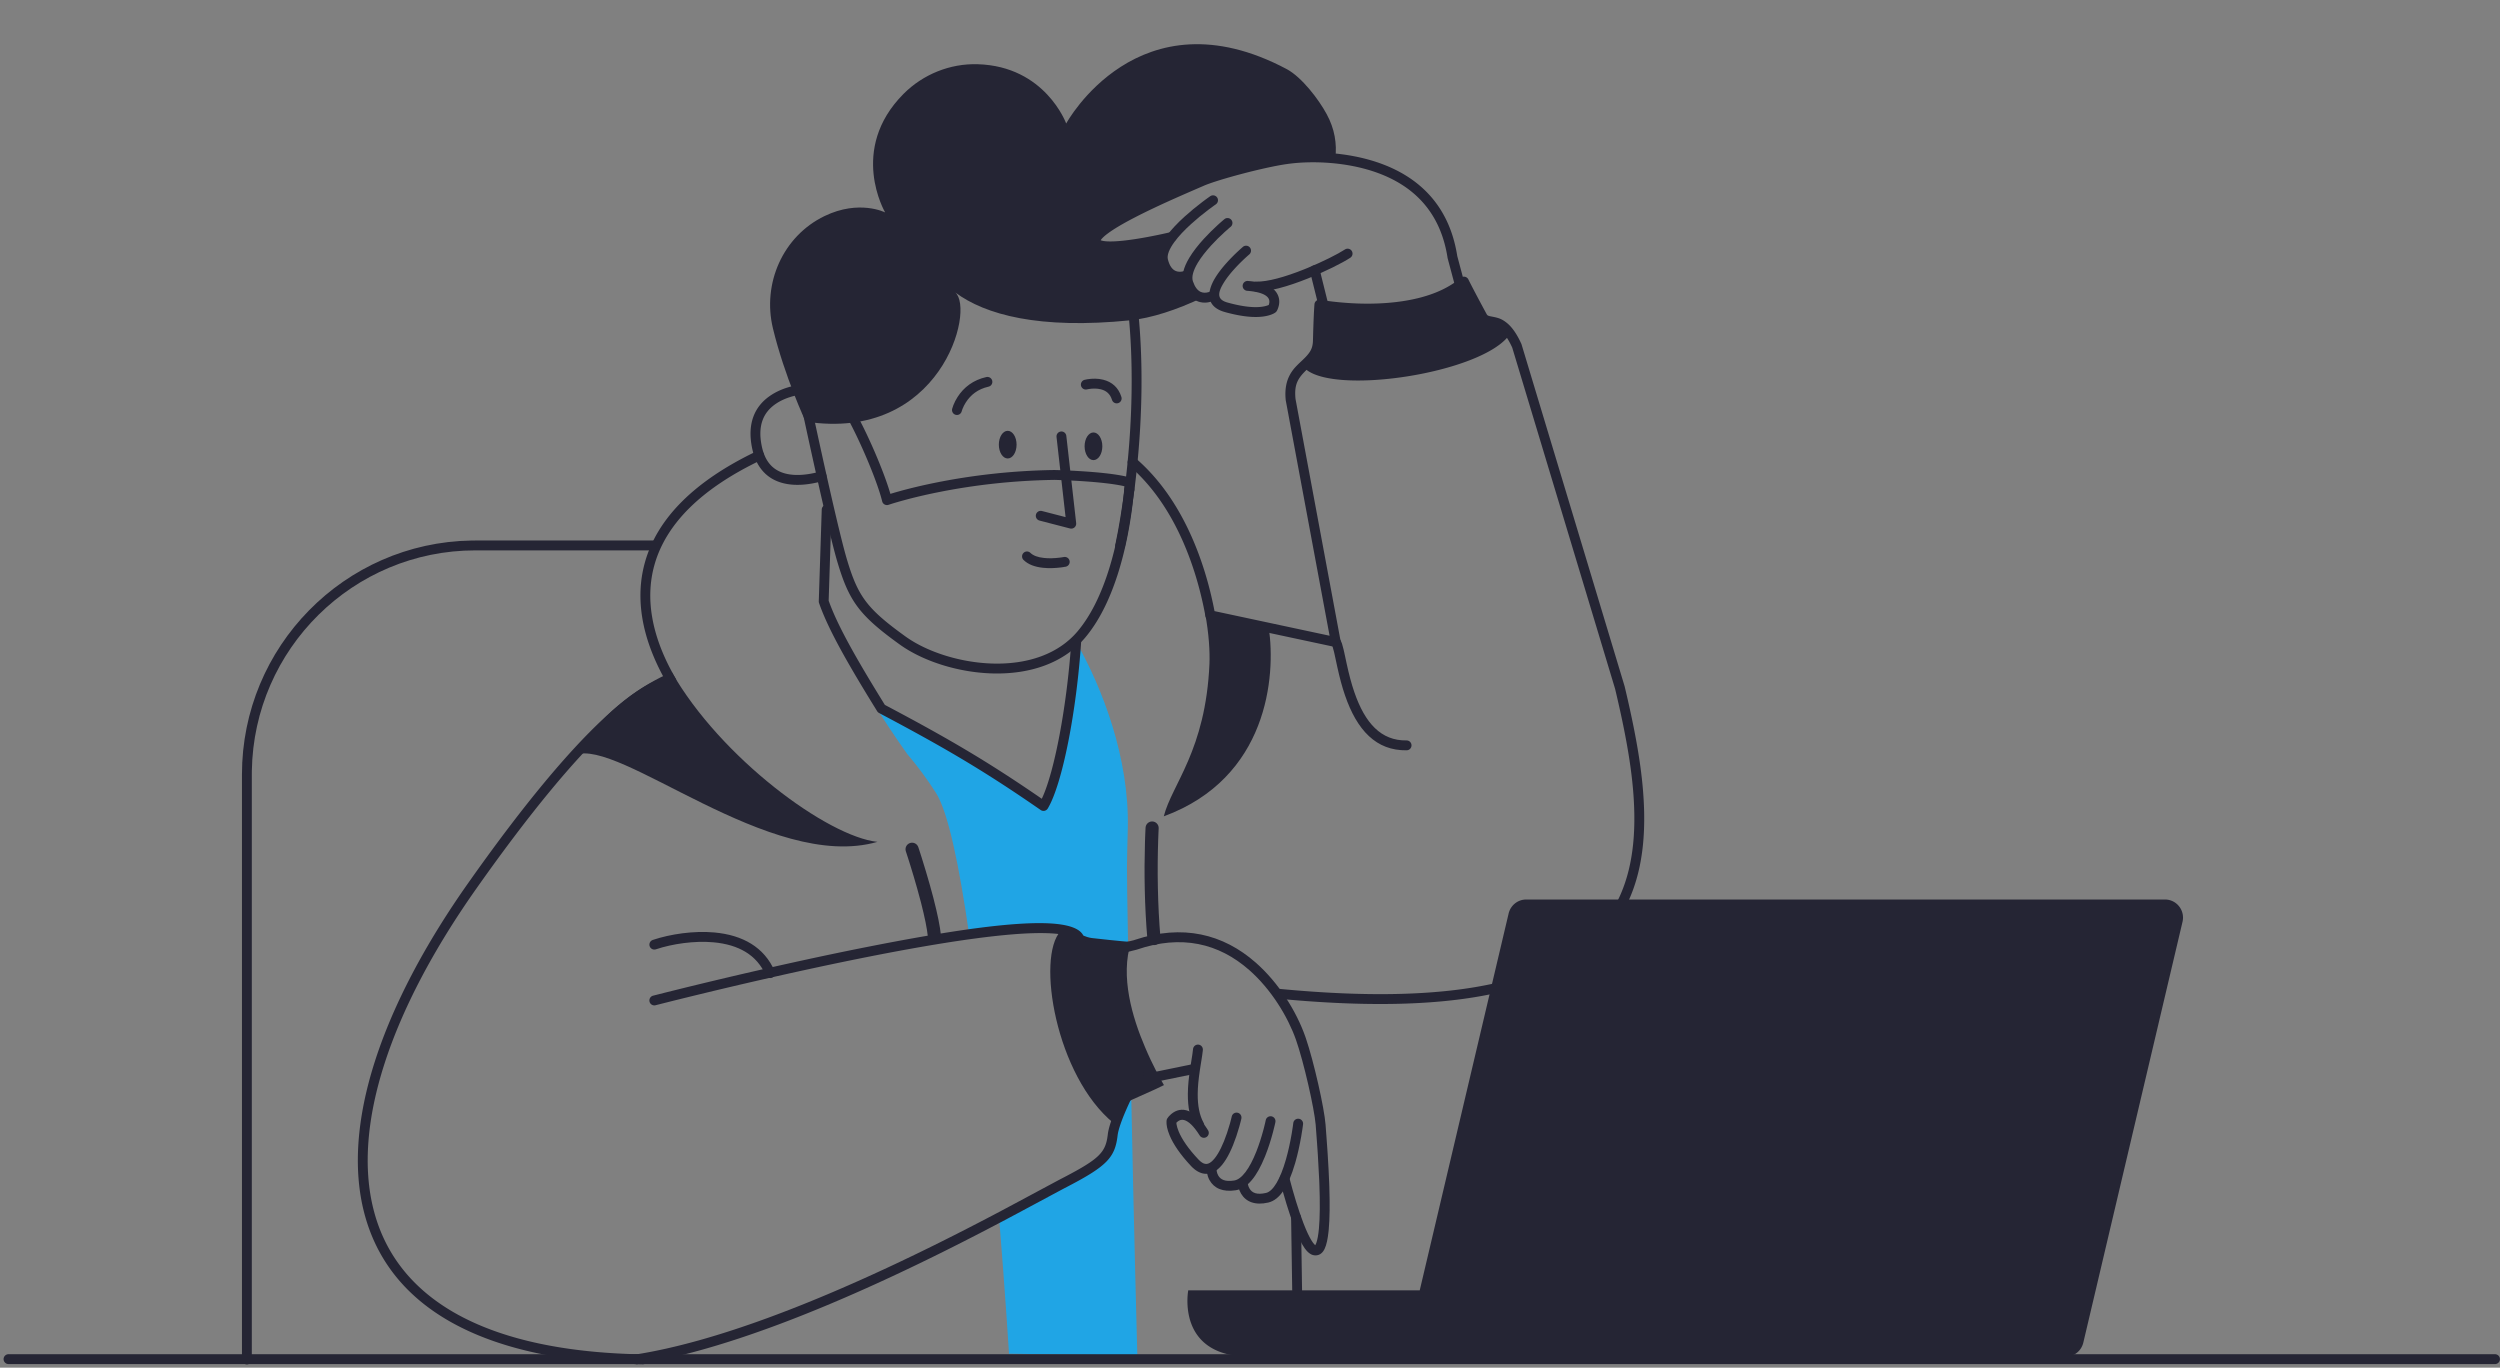 <svg width="680" height="372" fill="none" xmlns="http://www.w3.org/2000/svg">
  <rect width="100%" height="100%" fill="#808080" stroke="none"/>
  <path fill-rule="evenodd" clip-rule="evenodd" d="M177.975 147.015c.74 0 1.341.601 1.341 1.343 0 .716-.558 1.301-1.262 1.342l-.079.002h-48.664c-33.243 0-60.272 26.762-60.81 59.957l-.008 1.008v159.109c0 .742-.6 1.344-1.341 1.344-.714 0-1.298-.559-1.338-1.265l-.002-.079V210.667c0-34.792 27.874-63.082 62.45-63.644l1.049-.008h48.664ZM247.522 229.304c.936-.314 1.949.193 2.261 1.131l.27.821.425 1.323c.09.283.183.577.279.881.727 2.316 1.455 4.738 2.135 7.15.307 1.091.598 2.155.87 3.189l.16.616c1.068 4.128 1.774 7.548 2.022 10.063.097.985-.62 1.862-1.603 1.96-.982.097-1.857-.622-1.954-1.607-.22-2.225-.863-5.373-1.841-9.188l-.084-.329c-.31-1.198-.648-2.445-1.01-3.729-.586-2.078-1.209-4.167-1.836-6.187l-.269-.861c-.157-.499-.307-.971-.448-1.412l-.506-1.554c-.313-.938.192-1.953 1.129-2.267ZM313.481 223.437c.955.056 1.691.856 1.682 1.805l-.044.877c-.027.578-.054 1.239-.08 1.977l-.01.28c-.279 8.265-.166 17.598.619 26.753.084.986-.644 1.854-1.628 1.939-.983.084-1.849-.646-1.934-1.632-.775-9.034-.905-18.212-.654-26.415l.044-1.33c.017-.458.034-.886.052-1.282l.063-1.289c.056-.958.854-1.695 1.801-1.686l.089.003ZM362.398 173.691c.53-.519 1.378-.508 1.896.022.299.307.498.7.687 1.239l.067.199c.134.412.268.918.424 1.586l.191.853c.174.802.528 2.459.609 2.833.673 3.083 1.288 5.448 2.087 7.782 2.935 8.577 7.356 13.3 14.214 13.19.74-.012 1.35.58 1.362 1.322.012.742-.579 1.353-1.319 1.365-8.295.133-13.524-5.453-16.793-15.005-.804-2.348-1.424-4.7-2.084-7.687l-.763-3.534-.109-.481c-.164-.703-.295-1.19-.415-1.53-.036-.104-.07-.188-.099-.251l-.02-.043c-.008-.015 0-.004.043.04-.518-.531-.508-1.381.022-1.9ZM182.712 182.805c-7.328 3.225-17.874 9.541-26.365 22.576 11.976-4.927 53.132 31.983 82.313 23.607-13.54-1.434-42.631-22.846-55.948-46.183Z" fill="#252534"/>
  <path fill-rule="evenodd" clip-rule="evenodd" d="M205.91 122.687c.668-.319 1.468-.033 1.786.637.318.67.034 1.472-.635 1.79-16.447 7.838-25.886 17.453-29.014 28.407-2.74 9.59-.598 20.148 5.734 31.026.476.817-.018 1.859-.952 2.005-3.739.585-9.185 3.791-16.518 10.573l-.588.547c-9.639 9.044-21.562 23.352-35.988 43.784-23.72 33.558-33.929 64.765-28.131 87.556 6.252 24.577 30.738 38.639 73.311 39.376.74.012 1.33.624 1.317 1.367-.012.742-.623 1.333-1.363 1.32-43.658-.755-69.265-15.461-75.863-41.399-6.032-23.711 4.412-55.636 28.541-89.773l.886-1.252c14.275-20.113 26.117-34.241 35.762-43.225l.298-.277c6.559-6.066 11.802-9.476 15.905-10.77l.176-.055-.077-.14c-5.857-10.755-7.803-21.32-5.115-31.091l.087-.312c3.363-11.776 13.352-21.95 30.441-30.094ZM397.324 75.573c.644-.547 1.619-.365 2.03.358l.047.089.265.529c.211.419.468.921.773 1.509l.584 1.123c.918 1.754 2.029 3.838 3.344 6.261.203.365.397.471 1.248.634l.11.021c1.779.331 2.587.591 3.774 1.454 1.57 1.14 2.974 3.04 4.301 5.96l.034.083.029.085 28.018 92.948.021.076.255 1.075c3.187 13.529 4.842 23.716 5.046 33.06l.008.369c.212 11.942-2.115 21.734-7.537 29.614-12.467 18.118-41.011 25.476-90.207 20.989l-.671-.062-.044.026c-.172.097-.368.157-.576.169l-.079.003c-.714 0-1.298-.56-1.338-1.265l-.003-.079v-.269c0-.792.681-1.413 1.468-1.338 49.248 4.691 77.34-2.403 89.243-19.7 5.067-7.365 7.266-16.617 7.063-28.04-.162-9.095-1.753-19.065-4.861-32.339l-.366-1.55-27.98-92.819-.068-.149c-1.078-2.318-2.143-3.767-3.224-4.592l-.105-.078c-.715-.519-1.2-.698-2.38-.929l-.31-.059c-1.66-.309-2.51-.725-3.218-2.003l-1.04-1.923c-.993-1.846-1.85-3.463-2.577-4.86l-.541-1.043-.126-.244-.082.061c-3.96 2.879-9.004 4.732-14.883 5.715l-.361.059c-6.49 1.04-13.388.972-19.911.235a78.396 78.396 0 0 1-1.65-.204l-.741-.104-.039.718c-.034.677-.069 1.446-.102 2.311l-.069 1.946-.059 1.982c-.011.415-.022.843-.033 1.281-.073 3.022-1.054 4.711-3.501 7.066l-.667.63c-2.727 2.563-3.598 4.24-3.274 7.98l.013.141 12.278 65.922c.171.917-.618 1.717-1.522 1.575l-.076-.014-34.14-7.302a1.341 1.341 0 0 1-1.039-1.071c-1.291-7.052-3.358-14.138-6.284-20.691-3.641-8.153-8.408-15.022-14.408-20.191-.561-.484-.625-1.333-.143-1.895.483-.563 1.329-.627 1.891-.144 6.325 5.45 11.316 12.64 15.107 21.132 2.843 6.367 4.894 13.197 6.232 20.024l.075.395 31.302 6.694-11.925-64.03-.011-.088c-.256-2.661.094-4.79 1.005-6.595.672-1.332 1.449-2.251 2.913-3.64l.527-.495c2.153-2.022 2.88-3.157 2.962-5.319l.05-1.853c.011-.41.023-.81.035-1.197l.059-1.759c.055-1.483.111-2.712.168-3.708l.055-.887.046-.601c.07-.761.756-1.305 1.502-1.209l.581.098c.141.023.295.047.462.073.796.122 1.708.244 2.72.359 6.303.712 12.972.778 19.187-.218 6.315-1.012 11.545-3.054 15.34-6.275ZM352.5 329.819c.714-.01 1.306.54 1.358 1.245l.003.079.581 38.299c.011.742-.58 1.353-1.32 1.364-.714.011-1.306-.54-1.357-1.244l-.004-.079-.581-38.299c-.011-.742.58-1.353 1.32-1.365Z" fill="#252534"/>
  <path fill-rule="evenodd" clip-rule="evenodd" d="M345.103 170.756c-5.407-2.24-12.557-3.091-17.294-3.853 1.028 5.555 1.296 10.393 1.162 13.663-1.028 23.606-10.233 32.789-12.423 41.479 28.332-10.437 30.521-38.12 28.555-51.289Z" fill="#252534"/>
  <path fill-rule="evenodd" clip-rule="evenodd" d="M302.695 308.676c-.581 4.972-1.743 7.078-13.361 13.08-2.994 1.523-9.25 4.838-17.606 9.048 1.742 21.546 2.725 37.404 2.725 37.404l34.901.492s-.984-36.014-1.699-72.611c-2.055 3.987-4.602 9.586-4.96 12.587ZM306.762 225.404c.447-19.306-6.927-38.254-14.077-50.886-1.161 17.604-4.87 38.03-8.892 44.704-18.768-13.035-32.845-20.515-44.106-26.473-7.105-11.467-13.093-21.725-15.685-29.161.045-1.12.09-2.285.09-3.404-.447.044-.849.089-1.207.134 3.128 10.347 9.876 25.04 23.863 44.749 2.681 3.136 5.318 6.675 7.82 10.572 3.351 5.241 6.39 20.068 9.027 38.523 15.55-2.15 27.571-2.598 29.761.716l13.495 2.599c-.491-25.802-.313-21.502-.089-32.073Z" fill="#20A5E5"/>
  <path fill-rule="evenodd" clip-rule="evenodd" d="M324.456 289.442c.726-.149 1.434.32 1.583 1.047.143.701-.287 1.386-.968 1.568l-.077.018-20.734 4.255c-.726.149-1.434-.32-1.583-1.047-.143-.701.287-1.386.968-1.568l.077-.018 20.734-4.255Z" fill="#252534"/>
  <path fill-rule="evenodd" clip-rule="evenodd" d="M308.731 255.624c12.906-4.287 23.91-1.635 32.843 6.217 6.311 5.548 11.103 13.383 13.462 20.095l.149.431c2.197 6.465 5.024 19.002 5.365 23.507l.289 3.881c.076 1.047.144 2 .209 2.967l.082 1.229c.184 2.838.324 5.469.417 7.977l.028.806c.158 4.789.119 8.754-.164 11.755l-.04.409c-.432 4.16-1.302 6.427-3.406 6.565-2.258.139-3.973-2.647-6.016-8.019-1.35-3.549-2.704-8.036-3.854-12.47-.186-.718.243-1.452.96-1.639.717-.186 1.449.244 1.635.963 1.127 4.346 2.456 8.747 3.765 12.189l.199.516c.726 1.859 1.422 3.347 2.063 4.389.321.522.619.914.874 1.163l.088.081.066.056.033-.052c.074-.124.153-.29.232-.499l.04-.107c.3-.846.534-2.131.692-3.798.285-3.026.312-7.165.125-12.209l-.042-1.071c-.09-2.159-.214-4.419-.371-6.832l-.081-1.22c-.048-.721-.099-1.435-.153-2.186l-.356-4.797c-.384-4.49-3.24-17.054-5.357-23.093-2.217-6.307-6.771-13.753-12.701-18.966-8.327-7.32-18.47-9.712-30.601-5.562l-.057.018-.058.016-20.332 4.972c-.72.176-1.445-.266-1.62-.987-.17-.695.234-1.396.908-1.603l.076-.021 20.277-4.959.332-.112Z" fill="#252534"/>
  <path fill-rule="evenodd" clip-rule="evenodd" d="M324.508 285.342c.072-.739.728-1.279 1.465-1.207.737.073 1.276.73 1.204 1.469l-.027.255c-.038.347-.088.728-.152 1.173l-.16 1.051c-.102.642-.291 1.822-.344 2.16l-.1.652c-.4 2.658-.6 4.657-.616 6.652-.025 3.172.47 5.783 1.597 7.839.356.651.119 1.468-.53 1.825-.649.358-1.464.12-1.82-.531-1.379-2.516-1.956-5.562-1.928-9.154.018-2.23.245-4.42.695-7.356l.449-2.831.102-.68c.076-.523.129-.945.165-1.317ZM353.257 304.295c.709.084 1.224.707 1.183 1.413l-.011.11-.026.211c-.025.191-.055.411-.09.659l-.078.544c-.084.558-.18 1.158-.29 1.791-.419 2.416-.947 4.834-1.594 7.099l-.144.493c-1.759 5.94-4.025 9.743-7.253 10.483-3.569.817-6.055-.2-7.382-2.423-.342-.573-.574-1.177-.721-1.78-.09-.369-.133-.668-.147-.869-.05-.74.508-1.381 1.247-1.432.712-.048 1.332.471 1.421 1.172l.007.078c.004.056.025.205.076.412.087.358.225.715.418 1.039.722 1.209 2.03 1.745 4.484 1.182 1.969-.451 3.905-3.812 5.416-9.095.619-2.163 1.127-4.49 1.531-6.819l.101-.6c.081-.491.153-.957.217-1.393l.074-.529.074-.567c.086-.737.752-1.265 1.487-1.179Z" fill="#252534"/>
  <path fill-rule="evenodd" clip-rule="evenodd" d="M345.862 303.642c.725.148 1.193.857 1.046 1.585l-.045.213c-.036.166-.079.358-.129.574-.142.613-.31 1.295-.507 2.029-.561 2.099-1.23 4.199-2.009 6.168l-.19.475c-2.139 5.237-4.674 8.565-7.926 9.07-3.521.547-5.906-.562-7.118-2.769-.341-.621-.556-1.274-.675-1.926-.073-.397-.098-.718-.098-.933 0-.742.6-1.344 1.341-1.344.713 0 1.297.559 1.338 1.265l.004.134c.005.082.02.218.052.393.07.385.197.768.387 1.115.656 1.195 1.928 1.787 4.359 1.409 2.055-.319 4.191-3.22 6.034-7.879.736-1.863 1.375-3.868 1.912-5.874l.135-.517c.11-.423.209-.824.297-1.2l.105-.455.105-.485c.148-.727.856-1.197 1.582-1.048Z" fill="#252534"/>
  <path fill-rule="evenodd" clip-rule="evenodd" d="M318.542 303.048c2.804-2.372 6.446-1.377 10.045 4.377.394.629.204 1.458-.423 1.852-.628.394-1.455.204-1.848-.425-1.613-2.579-3.044-3.876-4.22-4.197-.7-.191-1.284-.011-1.825.447-.101.085-.189.17-.262.248l-.037.04.003.051c.006.083.016.176.03.281l.017.108c.086.542.27 1.185.58 1.93.881 2.121 2.585 4.646 5.324 7.566 1.414 1.508 2.421 1.601 3.57.664 1.172-.957 2.346-2.912 3.414-5.541.6-1.477 1.129-3.069 1.58-4.661l.131-.468c.083-.305.159-.596.228-.87l.107-.429.08-.34c.16-.724.876-1.181 1.599-1.02.697.155 1.146.828 1.033 1.526l-.02.1-.086.365c-.018.077-.038.159-.06.245l-.11.434c-.096.373-.204.771-.322 1.191-.476 1.681-1.036 3.362-1.677 4.94-1.224 3.014-2.597 5.3-4.205 6.612-2.263 1.847-4.858 1.607-7.216-.907-2.948-3.144-4.832-5.936-5.845-8.374-.674-1.622-.893-2.901-.832-3.818l.008-.104c.008-.082.017-.15.027-.203.031-.167.093-.326.183-.469.199-.318.539-.736 1.029-1.151ZM302.963 305.541c-15.819-12.856-21.137-45.198-14.478-52.275.268-2.24 5.407 1.523 8.49 1.881 7.463.851 10.68 1.075 10.68 1.075-3.039 9.318.358 20.606 3.798 28.624 2.011 4.793 4.112 8.556 5.139 10.302-.58.314-2.994 1.479-8.713 3.987-3.263 1.478-3.933 3.942-4.916 6.406ZM177.551 255.664c4.793-1.602 11.157-2.543 16.75-2.035 7.752.705 13.588 4.038 16.407 10.522.296.681-.014 1.473-.693 1.769-.679.297-1.469-.015-1.765-.695-2.377-5.467-7.329-8.295-14.191-8.919-5.193-.472-11.196.416-15.66 1.908-.702.234-1.461-.146-1.696-.85-.234-.704.146-1.465.848-1.7Z" fill="#252534"/>
  <path fill-rule="evenodd" clip-rule="evenodd" d="M235.584 257.623c34.606-6.854 55.392-8.801 58.891-3.485.027.041.051.083.073.126l.032.066 16.444 36.911c.16.357.155.765-.01 1.118l-.05.097-.293.54-.215.402c-.184.346-.382.721-.591 1.122-.835 1.602-1.669 3.274-2.447 4.93-.393.838-.763 1.652-1.104 2.435-1.292 2.969-2.113 5.358-2.316 6.868l-.016.124c-.689 5.902-2.857 8.272-13.423 13.778l-1.054.549c-2.368 1.254-12.559 6.749-16.897 9.037-10.163 5.359-19.915 10.256-29.862 14.895-11.455 5.342-22.437 9.991-32.857 13.815-13.522 4.962-25.76 8.41-36.486 10.107-.732.116-1.418-.385-1.533-1.118-.116-.733.384-1.421 1.115-1.537 10.533-1.666 22.611-5.069 35.983-9.976 10.342-3.796 21.256-8.415 32.647-13.728 9.472-4.418 18.773-9.073 28.426-14.142l2.388-1.26c5.127-2.721 15.108-8.105 16.246-8.691l.915-.475c9.406-4.911 11.102-6.704 11.693-11.273l.036-.292c.213-1.841 1.109-4.473 2.538-7.756.351-.808.731-1.645 1.135-2.505.795-1.693 1.646-3.397 2.497-5.03l.37-.706.447-.839-16.122-36.185-.024-.032c-1.336-1.661-7.726-2.176-17.927-1.265l-.632.058c-9.676.906-22.426 2.969-37.498 5.954-5.164 1.023-10.535 2.142-16.066 3.341-9.328 2.023-18.69 4.182-27.681 6.349l-2.779.673c-2.716.661-5.224 1.28-7.488 1.847l-1.52.382-2.26.574c-.717.184-1.448-.249-1.632-.968-.178-.693.218-1.399.889-1.614l.103-.028 3.319-.841 2.801-.698c1.78-.442 3.686-.909 5.703-1.399l.552-.134c9.522-2.308 19.492-4.616 29.427-6.77 5.545-1.203 10.932-2.325 16.113-3.351ZM224.816 137.295h.078c.74.024 1.321.645 1.297 1.386l-.764 23.699-.032.999.055.156c2.253 6.272 6.808 14.567 14.917 27.692l.312.504 2.135 1.134c15.374 8.186 25.624 14.191 39.118 23.416l1.432.983.103-.217c3.367-7.24 6.66-24.807 7.853-41.559l.073-1.058c.048-.741.687-1.301 1.426-1.252.738.049 1.298.689 1.249 1.429-1.239 18.765-5.094 38.691-9.083 45.311-.399.663-1.274.851-1.91.41l-1.06-.732c-14.919-10.284-25.603-16.502-42.909-25.658-.21-.111-.387-.277-.513-.479l-1.276-2.068c-7.899-12.843-12.318-20.997-14.535-27.359a1.34 1.34 0 0 1-.075-.486l.805-24.951c.022-.715.599-1.282 1.304-1.3ZM219.007 104.466c.737-.069 1.391.474 1.459 1.213.069.739-.473 1.394-1.21 1.463-2.885.27-5.882 1.091-8.267 2.723-3.413 2.334-4.903 5.935-3.814 11.355.859 4.346 3.071 6.701 6.435 7.579 2.694.703 5.997.423 9.498-.549.714-.198 1.453.221 1.65.936.198.715-.22 1.456-.934 1.654-3.915 1.087-7.654 1.404-10.89.56-4.36-1.138-7.33-4.301-8.389-9.653-1.301-6.482.635-11.163 4.933-14.102 2.835-1.939 6.232-2.871 9.529-3.179ZM307.616 79.476c.734-.096 1.407.423 1.503 1.159 2.12 16.323 1.688 35.155-.581 52.755-.095.736-.767 1.256-1.501 1.161-.735-.095-1.253-.769-1.158-1.505 2.241-17.387 2.669-35.994.581-52.064-.096-.736.422-1.41 1.156-1.506Z" fill="#252534"/>
  <path fill-rule="evenodd" clip-rule="evenodd" d="M305.88 132.998c.096-.736.769-1.254 1.503-1.157.735.096 1.251.771 1.155 1.507l-.187 1.402c-.737 5.403-1.56 10.223-2.38 13.985-.158.725-.872 1.184-1.595 1.026-.724-.159-1.182-.875-1.024-1.6l.138-.642c.827-3.917 1.657-8.931 2.39-14.521Z" fill="#252534"/>
  <path fill-rule="evenodd" clip-rule="evenodd" d="m228.91 107.689-9.831.717c-.785.057-1.346.774-1.228 1.543l.042.207 1.1 5.114.391 1.805c.995 4.58 2.005 9.161 2.984 13.513l.583 2.58.714 3.13c1.74 7.57 3.12 13.196 4.028 16.297l.121.408c3.157 10.533 5.9 14.369 16.9 22.293 6.295 4.535 15.834 7.587 25.04 7.873 10.525.326 19.642-2.879 25.431-9.755 3.661-4.362 6.544-10.129 8.757-16.96 1.784-5.506 3.036-11.391 3.852-17.274.285-2.058.496-3.97.643-5.687l.037-.44c.017-.213.033-.417.047-.611l.045-.67.027-.463a1.345 1.345 0 0 0-.957-1.35c-2.642-.788-6.995-1.342-12.455-1.72-1.642-.113-3.293-.204-4.898-.275l-.799-.033c-.57-.023-1.104-.042-1.593-.058l-1.074-.03h-.05c-11.491.173-22.35 1.439-32.279 3.443-3.586.724-6.812 1.498-9.637 2.275l-.677.188c-.546.154-1.054.302-1.524.442l-.469.142-.029-.102c-2.398-8.229-9.31-23.212-12.189-26.144a1.342 1.342 0 0 0-1.053-.398Zm-.471 2.729.047.06c2.956 3.815 9.758 18.921 11.464 25.883.181.741.937 1.176 1.66.974l.663-.215.29-.092c.738-.231 1.608-.489 2.606-.767l.79-.217c2.671-.725 5.702-1.446 9.058-2.123l.668-.133c9.37-1.852 19.575-3.035 30.351-3.244l.739-.013.794.021c.545.017 1.151.038 1.808.064 1.829.074 3.731.174 5.62.305l.98.07c3.994.301 7.321.706 9.619 1.217l.249.057-.044.573c-.011.137-.023.279-.035.425l-.071.785c-.137 1.464-.321 3.061-.557 4.762-.795 5.737-2.016 11.473-3.746 16.813-2.115 6.529-4.849 11.998-8.258 16.059-5.199 6.176-13.526 9.103-23.298 8.8-8.688-.269-17.71-3.156-23.557-7.368l-.622-.45c-9.792-7.118-12.249-10.53-15.098-19.847l-.256-.851c-.939-3.18-2.441-9.332-4.345-17.666l-.526-2.315-.449-1.989c-.751-3.342-1.521-6.82-2.289-10.329l-1.175-5.402-.709-3.291 7.629-.556Z" fill="#252534"/>
  <path fill-rule="evenodd" clip-rule="evenodd" d="M279.414 152.704s7.283-1.479 10.277 1.478l-10.277-1.478Z" fill="#fff"/>
  <path fill-rule="evenodd" clip-rule="evenodd" d="M288.601 154.34c-1.621.205-3.299.269-4.892.101-2.224-.233-4.047-.893-5.31-2.14-.527-.521-.533-1.371-.014-1.9.52-.529 1.369-.535 1.896-.014.752.742 2.032 1.205 3.707 1.381 1.36.143 2.844.087 4.277-.094.24-.031.463-.063.664-.095l.363-.062c.026-.005.046-.009.06-.012.726-.147 1.433.323 1.58 1.051.147.727-.322 1.436-1.048 1.583l-.289.054c-.255.045-.591.096-.994.147ZM288.557 117.369c.71-.081 1.352.41 1.472 1.106l.011.078 2.681 23.741c.103.91-.709 1.646-1.591 1.47l-.076-.018-8.311-2.15c-.717-.185-1.148-.918-.963-1.637.178-.693.864-1.119 1.556-.983l.077.018 6.425 1.662-2.462-21.801c-.08-.711.409-1.355 1.103-1.475l.078-.011ZM297.422 125.154c1.333 0 2.413-1.684 2.413-3.762 0-2.078-1.08-3.763-2.413-3.763-1.332 0-2.413 1.685-2.413 3.763s1.081 3.762 2.413 3.762ZM274.096 124.707c1.333 0 2.413-1.685 2.413-3.763s-1.08-3.762-2.413-3.762c-1.333 0-2.413 1.684-2.413 3.762 0 2.078 1.08 3.763 2.413 3.763ZM260.446 108.004c1.704-2.665 4.275-4.653 7.841-5.45.723-.161 1.44.295 1.603 1.019.162.724-.292 1.442-1.015 1.603-2.828.632-4.826 2.178-6.171 4.28-.379.592-.674 1.184-.893 1.743l-.07.183c-.063.17-.107.305-.133.396l-.021.077c-.176.72-.902 1.16-1.622.982-.719-.177-1.159-.905-.983-1.626.053-.215.16-.559.333-1 .281-.714.653-1.461 1.131-2.207ZM295.805 103.151c1.378-.216 2.841-.223 4.252.127 2.38.59 4.17 2.118 4.966 4.699.218.709-.178 1.461-.885 1.68-.708.219-1.458-.178-1.677-.887-.501-1.626-1.534-2.508-3.048-2.883-1.013-.251-2.138-.246-3.193-.08l-.167.027c-.128.023-.231.044-.303.06l-.072.017c-.716.187-1.448-.244-1.635-.962-.186-.719.244-1.452.961-1.639.167-.044.441-.102.801-.159Z" fill="#252534"/>
  <path fill-rule="evenodd" clip-rule="evenodd" d="M323.206 76.956c-.581-1.747.09-3.852 1.296-5.958l-.313-.358-1.519 4.255s-4.737 2.061-6.301-4.032c-.491-1.881.626-4.121 2.369-6.361l-.045-.045c-6.569 1.523-19.483 4.031-20.645 1.433-1.654-3.673 21.583-13.438 28.689-16.529 3.619-1.613 16.176-5.062 22.968-6.047 2.771-.403 7.776-.761 13.496-.179.491-4.031-.179-8.108-2.324-12.05-2.19-4.076-6.792-10.079-10.859-12.274-40.352-21.456-60.014 14.782-60.014 14.782s-5.675-15.588-24.086-16.126c-7.507-.224-14.836 2.732-20.153 8.063-15.06 15.14-5.005 32.252-5.005 32.252s-7.016-3.583-16.49.986c-11.305 5.465-16.98 18.321-14.031 30.55 3.128 12.991 8.893 25.354 8.893 25.354 36.732 5.689 46.116-30.46 40.709-35.119 8.133 6.047 22.79 10.079 47.591 7.57 5.675-.582 12.646-2.822 19.751-6.226-1.43-.134-2.994-1.03-3.977-3.942ZM357.291 72.203c.693-.173 1.394.229 1.603.903l.022.076 5.515 22.199 31.814-9.455c.685-.203 1.403.167 1.642.831l.024.075c.203.686-.166 1.406-.829 1.646l-.075.025-33.157 9.855c-.707.21-1.445-.191-1.661-.888l-.021-.076-5.854-23.562c-.179-.72.258-1.449.977-1.629Z" fill="#252534"/>
  <path fill-rule="evenodd" clip-rule="evenodd" d="M349.51 41.986c7.144-1.054 16.724-.632 24.939 2.104 11.823 3.937 19.721 12.107 21.875 25.229l.051.324 4.719 17.671c.181.678-.188 1.375-.838 1.611l-.076.025-31.549 9.362c-.71.211-1.456-.195-1.666-.907-.203-.686.167-1.406.83-1.645l.075-.025 30.296-8.991-4.399-16.474a1.734 1.734 0 0 1-.017-.071l-.013-.072c-1.893-12.289-9.091-19.811-20.134-23.488-7.646-2.546-16.642-2.979-23.371-2.043l-.335.048c-6.231.904-18.586 4.199-22.501 5.895l-4.469 1.939c-.476.208-.937.41-1.402.615l-1.084.479c-2.32 1.029-4.463 2.006-6.504 2.972-1.839.871-3.542 1.708-5.097 2.51l-.584.303c-2.977 1.556-5.314 2.942-6.9 4.119-.876.65-1.497 1.219-1.835 1.67-.032.043-.06.084-.085.121l-.051.08.08.032c.329.122.828.213 1.471.259 1.295.093 3.079.003 5.251-.252 3.564-.419 7.975-1.256 12.204-2.237.721-.167 1.441.283 1.608 1.006.167.723-.283 1.445-1.004 1.612-4.157.964-8.484 1.792-12.084 2.238l-.412.05c-5.576.655-8.763.425-9.673-1.611-1.216-2.701 2.479-5.479 10.542-9.654l.246-.127c1.584-.817 3.313-1.667 5.179-2.55l.959-.451c1.933-.905 3.961-1.823 6.146-2.788l2.247-.986 4.32-1.873c4.281-1.812 16.663-5.104 23.045-6.03Z" fill="#252534"/>
  <path fill-rule="evenodd" clip-rule="evenodd" d="M365.818 67.858c.62-.407 1.45-.233 1.856.388.406.621.232 1.454-.387 1.86-2.205 1.447-6.899 3.776-11.418 5.593-5.776 2.322-10.772 3.671-14.196 3.584-.74-.019-1.325-.635-1.306-1.377.018-.742.634-1.328 1.374-1.309 2.958.075 7.671-1.197 13.13-3.392l.742-.303c4.131-1.706 8.283-3.783 10.205-5.045ZM331.062 53.713c.417.613.259 1.449-.353 1.867l-.382.268-.183.13c-.458.328-.97.704-1.522 1.122-1.575 1.194-3.151 2.483-4.617 3.814-1.826 1.658-3.348 3.262-4.46 4.752-1.538 2.061-2.173 3.757-1.878 4.907.465 1.798 1.207 2.745 2.127 3.135.634.269 1.356.268 2.04.093.067-.017.128-.035.184-.052l.128-.044c.682-.29 1.469.029 1.758.712.29.683-.028 1.472-.71 1.762-.154.066-.391.148-.698.227-1.202.307-2.493.308-3.745-.221-1.736-.735-3.015-2.369-3.68-4.939-.549-2.14.349-4.537 2.327-7.188 1.229-1.647 2.864-3.37 4.807-5.134 1.53-1.389 3.166-2.727 4.8-3.966l.421-.317c.276-.206.541-.401.793-.584l.561-.403.419-.293c.612-.418 1.446-.26 1.863.354Z" fill="#252534"/>
  <path fill-rule="evenodd" clip-rule="evenodd" d="M334.925 59.801c.45.553.389 1.357-.126 1.835l-.077.066-.254.213-.178.152c-.362.311-.768.669-1.204 1.067-1.249 1.137-2.497 2.366-3.659 3.638-1.505 1.648-2.748 3.242-3.636 4.722-1.271 2.117-1.719 3.843-1.316 5.029.544 1.599 1.27 2.483 2.107 2.867.679.311 1.447.293 2.192.059l.137-.046c.105-.037.181-.069.224-.089l.022-.011c.657-.342 1.467-.086 1.808.573.341.659.086 1.47-.571 1.812-.179.093-.456.211-.816.325-1.322.416-2.742.45-4.112-.179-1.552-.712-2.76-2.183-3.528-4.444-.717-2.108-.083-4.553 1.556-7.282.992-1.653 2.34-3.381 3.956-5.151 1.222-1.338 2.527-2.623 3.832-3.812l.384-.346c.25-.224.489-.434.714-.629l.265-.228.393-.331c.574-.47 1.418-.384 1.887.191Z" fill="#252534"/>
  <path fill-rule="evenodd" clip-rule="evenodd" d="M338.072 67.149c.566-.478 1.412-.406 1.889.162.477.568.405 1.415-.161 1.894l-.231.2-.117.103c-.286.253-.606.543-.951.865-.985.922-1.97 1.915-2.885 2.938-1.103 1.232-2.027 2.422-2.712 3.527l-.162.266c-1.746 2.925-1.497 4.452 1.146 5.188 5.211 1.451 8.705 1.516 10.794.818.138-.046.258-.092.361-.138l.051-.023.016-.042c.184-.512.222-1.024.053-1.47l-.039-.095c-.492-1.089-2.254-1.961-5.888-2.239-.738-.057-1.291-.702-1.234-1.442.056-.74.7-1.294 1.438-1.238 4.509.344 7.151 1.653 8.126 3.809.544 1.202.479 2.439.066 3.588-.121.336-.247.595-.348.764a1.334 1.334 0 0 1-.314.363c-.274.22-.745.479-1.439.711-2.64.883-6.668.808-12.361-.777-4.852-1.351-5.276-5.052-2.544-9.461.778-1.254 1.794-2.563 2.994-3.904.973-1.088 2.013-2.136 3.052-3.108l.355-.329c.115-.106.227-.208.336-.306l.502-.445c.09-.079.16-.139.207-.179ZM354.397 99.622c6.346 8.421 49.29 2.06 56.35-8.824-3.396-4.659-6.077-2.016-7.597-4.748-3.575-6.585-5.004-9.496-5.004-9.496-7.463 6.361-19.171 7.481-27.885 7.301-5.183-.045-9.473-.582-11.484-.851-.045.672-.224 3.36-.402 9.586-.045 3.628-2.056 5.241-3.978 7.033ZM588.867 244.666H415.126c-2.279 0-4.245 1.568-4.781 3.808l-24.176 102.489h-62.963s-3.485 18.052 16.847 18.052h221.824c2.279 0 4.245-1.568 4.781-3.808l26.991-114.494c.715-3.091-1.609-6.047-4.782-6.047Z" fill="#252534"/>
  <path fill-rule="evenodd" clip-rule="evenodd" d="M678.642 368.342c.741 0 1.341.601 1.341 1.344 0 .715-.558 1.3-1.262 1.341l-.079.002H2.313c-.74 0-1.341-.601-1.341-1.343 0-.716.558-1.301 1.262-1.342l.079-.002H678.642Z" fill="#252534"/>
</svg>
